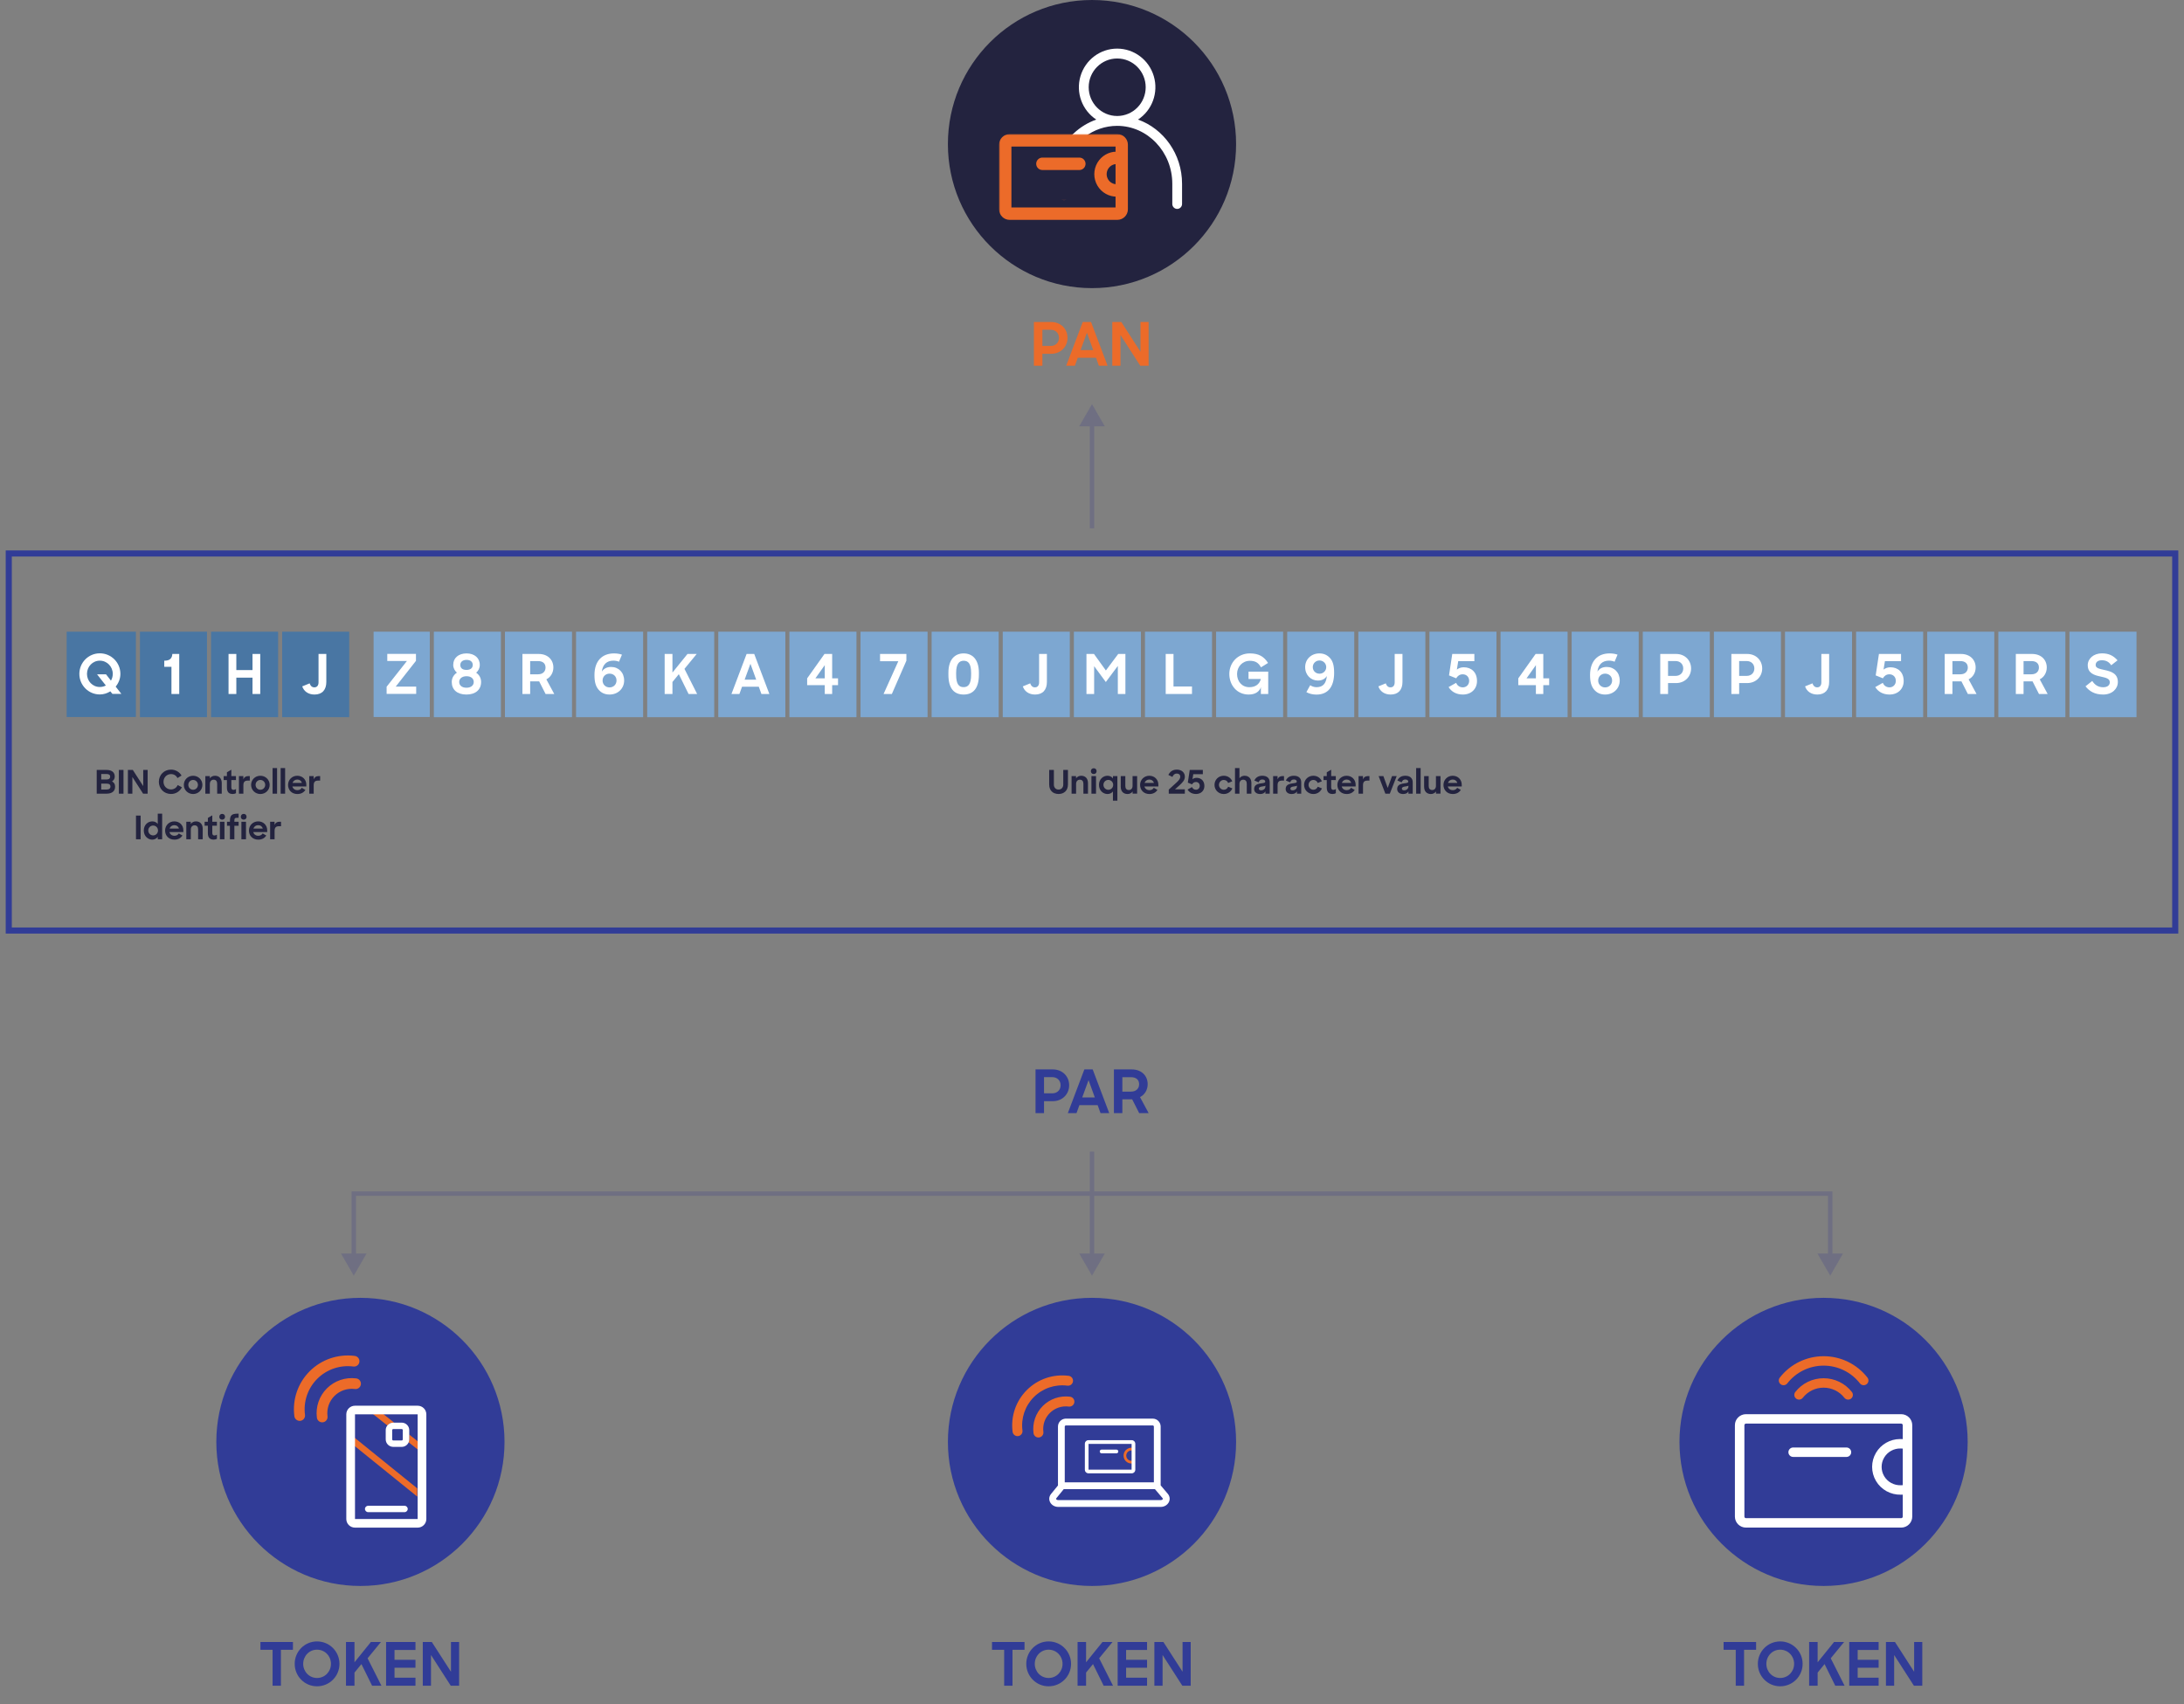 <svg width="670" height="523" viewBox="0 0 670 523" fill="none" xmlns="http://www.w3.org/2000/svg">
<rect x="0" y="0" width="670" height="523" fill="#808080" stroke="none"/>
<circle cx="334.999" cy="44.206" r="44.206" fill="#23233F"/>
<path fill-rule="evenodd" clip-rule="evenodd" d="M353.964 23.395C355.442 28.423 353.466 33.833 349.109 36.692C356.959 39.482 362.633 47.262 362.628 56.392V62.592C362.628 63.426 361.957 64.102 361.131 64.102C360.304 64.102 359.634 63.426 359.634 62.592V56.392C359.634 46.593 352.038 38.616 342.706 38.616C339.098 38.621 335.592 39.822 332.726 42.035H328.314C328.645 41.612 329.02 41.227 329.432 40.887C331.417 39.027 333.759 37.599 336.314 36.692C331.957 33.833 329.981 28.423 331.458 23.395C332.936 18.366 337.514 14.917 342.711 14.917C347.909 14.917 352.487 18.366 353.964 23.395ZM333.986 26.759C333.98 31.63 337.887 35.585 342.714 35.593C345.034 35.596 347.261 34.668 348.903 33.015C350.545 31.361 351.47 29.117 351.472 26.775C351.475 21.904 347.565 17.952 342.738 17.947C337.91 17.943 333.993 21.887 333.986 26.759Z" fill="white"/>
<path d="M325.643 61.358C325.892 61.358 326.142 61.393 326.396 61.393C326.651 61.393 326.895 61.393 327.15 61.358H325.643Z" fill="#EC6B29"/>
<path d="M342.649 49.904L342.649 49.904L342.661 49.904C342.983 49.904 343.274 49.94 343.556 50.011C344.339 50.207 345.126 49.725 345.318 48.944C345.51 48.164 345.04 47.369 344.259 47.173C343.745 47.044 343.217 46.979 342.687 46.98L342.489 46.978L342.489 46.978L342.482 46.978C340.258 46.996 338.179 48.203 337.035 50.162C335.854 52.185 335.854 54.695 337.035 56.718C338.216 58.74 340.391 59.96 342.719 59.901C343.232 59.901 343.767 59.833 344.287 59.699C345.067 59.499 345.533 58.701 345.336 57.922C345.14 57.142 344.35 56.664 343.568 56.865C343.281 56.939 342.985 56.976 342.688 56.976V56.976L342.676 56.976C341.377 57.01 340.188 56.344 339.542 55.237C338.895 54.128 338.895 52.752 339.542 51.644C340.189 50.535 341.379 49.871 342.649 49.904Z" fill="#EC6B29" stroke="#EC6B29" stroke-width="0.884"/>
<mask id="path-5-outside-1_9303_77483" maskUnits="userSpaceOnUse" x="306.373" y="41.037" width="40" height="27" fill="black">
<rect fill="white" x="306.373" y="41.037" width="40" height="27"/>
<path fill-rule="evenodd" clip-rule="evenodd" d="M342.773 42.037H309.733C308.429 42.037 307.373 43.103 307.373 44.418V64.2C307.373 65.515 308.429 66.581 309.733 66.581H342.773C344.076 66.581 345.132 65.515 345.132 64.2V44.418C345.132 43.103 344.076 42.037 342.773 42.037ZM309.731 44.078H342.772C342.958 44.078 343.109 44.231 343.109 44.419V64.2C343.109 64.388 342.958 64.54 342.772 64.54H309.731C309.545 64.54 309.394 64.388 309.394 64.2V44.419C309.394 44.231 309.545 44.078 309.731 44.078ZM332.137 50.264C332.137 49.7 331.685 49.243 331.126 49.243H319.777L319.679 49.248C319.167 49.297 318.766 49.733 318.766 50.264C318.766 50.827 319.218 51.284 319.777 51.284H331.126L331.224 51.279C331.736 51.23 332.137 50.794 332.137 50.264Z"/>
</mask>
<path fill-rule="evenodd" clip-rule="evenodd" d="M342.773 42.037H309.733C308.429 42.037 307.373 43.103 307.373 44.418V64.2C307.373 65.515 308.429 66.581 309.733 66.581H342.773C344.076 66.581 345.132 65.515 345.132 64.2V44.418C345.132 43.103 344.076 42.037 342.773 42.037ZM309.731 44.078H342.772C342.958 44.078 343.109 44.231 343.109 44.419V64.2C343.109 64.388 342.958 64.54 342.772 64.54H309.731C309.545 64.54 309.394 64.388 309.394 64.2V44.419C309.394 44.231 309.545 44.078 309.731 44.078ZM332.137 50.264C332.137 49.7 331.685 49.243 331.126 49.243H319.777L319.679 49.248C319.167 49.297 318.766 49.733 318.766 50.264C318.766 50.827 319.218 51.284 319.777 51.284H331.126L331.224 51.279C331.736 51.23 332.137 50.794 332.137 50.264Z" fill="#EC6B29"/>
<path d="M319.777 49.243V48.359H319.756L319.734 48.36L319.777 49.243ZM319.679 49.248L319.637 48.365L319.616 48.366L319.595 48.368L319.679 49.248ZM331.126 51.284V52.168H331.147L331.169 52.167L331.126 51.284ZM331.224 51.279L331.266 52.162L331.287 52.161L331.308 52.159L331.224 51.279ZM309.733 42.921H342.773V41.153H309.733V42.921ZM308.257 44.418C308.257 43.584 308.925 42.921 309.733 42.921V41.153C307.934 41.153 306.489 42.622 306.489 44.418H308.257ZM308.257 64.2V44.418H306.489V64.2H308.257ZM309.733 65.697C308.925 65.697 308.257 65.034 308.257 64.2H306.489C306.489 65.996 307.934 67.465 309.733 67.465V65.697ZM342.773 65.697H309.733V67.465H342.773V65.697ZM344.248 64.2C344.248 65.034 343.58 65.697 342.773 65.697V67.465C344.572 67.465 346.017 65.996 346.017 64.2H344.248ZM344.248 44.418V64.2H346.017V44.418H344.248ZM342.773 42.921C343.58 42.921 344.248 43.584 344.248 44.418H346.017C346.017 42.622 344.572 41.153 342.773 41.153V42.921ZM342.772 43.194H309.731V44.962H342.772V43.194ZM343.993 44.419C343.993 43.75 343.454 43.194 342.772 43.194V44.962C342.462 44.962 342.225 44.711 342.225 44.419H343.993ZM343.993 64.2V44.419H342.225V64.2H343.993ZM342.772 65.424C343.454 65.424 343.993 64.869 343.993 64.2H342.225C342.225 63.907 342.462 63.656 342.772 63.656V65.424ZM309.731 65.424H342.772V63.656H309.731V65.424ZM308.51 64.2C308.51 64.869 309.049 65.424 309.731 65.424V63.656C310.041 63.656 310.278 63.907 310.278 64.2H308.51ZM308.51 44.419V64.2H310.278V44.419H308.51ZM309.731 43.194C309.049 43.194 308.51 43.75 308.51 44.419H310.278C310.278 44.711 310.041 44.962 309.731 44.962V43.194ZM331.126 50.127C331.189 50.127 331.253 50.181 331.253 50.264H333.022C333.022 49.219 332.181 48.359 331.126 48.359V50.127ZM319.777 50.127H331.126V48.359H319.777V50.127ZM319.722 50.131L319.819 50.126L319.734 48.36L319.637 48.365L319.722 50.131ZM319.65 50.264C319.65 50.187 319.707 50.133 319.764 50.128L319.595 48.368C318.626 48.461 317.882 49.28 317.882 50.264H319.65ZM319.777 50.4C319.714 50.4 319.65 50.346 319.65 50.264H317.882C317.882 51.308 318.723 52.168 319.777 52.168V50.4ZM331.126 50.4H319.777V52.168H331.126V50.4ZM331.181 50.396L331.084 50.401L331.169 52.167L331.266 52.162L331.181 50.396ZM331.253 50.264C331.253 50.341 331.196 50.394 331.139 50.399L331.308 52.159C332.277 52.066 333.022 51.247 333.022 50.264H331.253Z" fill="#EC6B29" mask="url(#path-5-outside-1_9303_77483)"/>
<path d="M325.547 64.38C325.826 64.38 326.111 64.415 326.395 64.415C326.68 64.415 326.964 64.415 327.244 64.38H325.547Z" fill="#EC6B29"/>
<path d="M317.175 112.213V98.808H322.464C325.475 98.808 327.495 100.975 327.495 103.674C327.495 106.337 325.475 108.559 322.445 108.559H319.783V112.213H317.175ZM322.298 101.177H319.783V106.153H322.298C323.841 106.153 324.869 105.107 324.869 103.674C324.869 102.224 323.841 101.177 322.298 101.177ZM327.089 112.213L332.157 98.808H334.709L339.777 112.213H337.114L336.233 109.771H330.632L329.751 112.213H327.089ZM333.442 102.095L331.496 107.42H335.37L333.442 102.095ZM341.222 112.213V98.808H343.995L349.871 107.934V98.808H352.368V112.213H349.798L343.738 102.793V112.213H341.222Z" fill="#EC6B29"/>
<path d="M335 124.014L331.073 130.815L338.927 130.815L335 124.014ZM334.32 130.135L334.32 162.099L335.68 162.099L335.68 130.135L334.32 130.135Z" fill="#6F6F82"/>
<rect width="21.233" height="26.179" transform="translate(20.453 193.833)" fill="#4976A3"/>
<path d="M30.622 213.091C27.138 213.091 24.345 210.264 24.345 206.78C24.345 203.296 27.138 200.469 30.622 200.469C34.122 200.469 36.933 203.296 36.933 206.78C36.933 208.244 36.377 209.607 35.486 210.685L37.236 212.923H34.493L33.853 212.132C32.894 212.738 31.766 213.091 30.622 213.091ZM30.622 210.802C31.295 210.802 31.918 210.634 32.473 210.348L29.78 206.915H32.524L34.038 208.85C34.392 208.244 34.594 207.537 34.594 206.78C34.594 204.559 32.86 202.724 30.622 202.724C28.4 202.724 26.684 204.559 26.684 206.78C26.684 208.985 28.384 210.802 30.622 210.802Z" fill="white"/>
<rect width="20.569" height="26.233" transform="translate(42.934 193.833)" fill="#4976A3"/>
<path d="M52.597 212.949V204.602H50.392V202.734C50.83 202.734 51.183 202.7 51.503 202.599C52.125 202.431 52.512 202.044 52.714 201.488C52.798 201.253 52.849 200.967 52.866 200.664H54.986V212.949H52.597Z" fill="white"/>
<rect width="20.569" height="26.233" transform="translate(64.748 193.833)" fill="#4976A3"/>
<path d="M77.465 212.949V207.934H72.5V212.949H70.11V200.664H72.5V205.612H77.465V200.664H79.838V212.949H77.465Z" fill="white"/>
<rect width="20.569" height="26.233" transform="translate(86.564 193.833)" fill="#4976A3"/>
<path d="M96.473 213.118C94.571 213.118 93.208 212.108 92.72 210.61L94.992 209.684C95.211 210.408 95.682 210.913 96.439 210.913C97.281 210.913 97.718 210.29 97.718 209.398V200.664H100.108V209.247C100.108 211.653 98.863 213.118 96.473 213.118Z" fill="white"/>
<path d="M29.668 243.532V236.252H32.679C34.295 236.252 35.203 236.98 35.203 238.286C35.203 238.955 34.903 239.453 34.365 239.762C34.973 240.072 35.312 240.62 35.312 241.378C35.312 242.814 34.315 243.532 32.699 243.532H29.668ZM32.66 240.451H31.054V242.266H32.719C33.487 242.266 33.886 241.917 33.886 241.348C33.886 240.78 33.547 240.451 32.66 240.451ZM32.709 237.499H31.054V239.184H32.729C33.477 239.184 33.796 238.815 33.796 238.316C33.796 237.808 33.447 237.499 32.709 237.499ZM36.457 243.532V236.252H37.883V243.532H36.457ZM39.241 243.532V236.252H40.747L43.938 241.209V236.252H45.295V243.532H43.899L40.608 238.416V243.532H39.241ZM52.463 243.632C50.269 243.632 48.733 241.956 48.733 239.892C48.733 237.768 50.349 236.152 52.463 236.152C53.859 236.152 55.046 236.88 55.694 237.967L54.457 238.745C54.068 237.997 53.38 237.528 52.473 237.528C51.136 237.528 50.159 238.576 50.159 239.892C50.159 241.179 51.126 242.236 52.453 242.236C53.45 242.236 54.158 241.677 54.517 240.889L55.804 241.578C55.185 242.794 53.989 243.632 52.463 243.632ZM59.238 243.642C57.622 243.642 56.396 242.385 56.396 240.84C56.396 239.284 57.622 238.037 59.238 238.037C60.843 238.037 62.09 239.284 62.09 240.84C62.09 242.385 60.864 243.642 59.238 243.642ZM59.248 242.335C60.066 242.335 60.724 241.667 60.724 240.83C60.724 239.992 60.066 239.324 59.248 239.324C58.42 239.324 57.772 239.992 57.772 240.83C57.772 241.667 58.42 242.335 59.248 242.335ZM62.993 243.532V238.147H64.369V238.825C64.718 238.336 65.277 238.037 65.945 238.037C67.222 238.037 68.029 238.875 68.029 240.281V243.532H66.623V240.49C66.623 239.723 66.254 239.244 65.526 239.244C64.878 239.244 64.379 239.723 64.379 240.56V243.532H62.993ZM71.408 243.632C70.271 243.632 69.613 243.103 69.613 241.627V239.364H68.615V238.147H69.613V236.98L70.969 236.182V238.147H72.385V239.364H70.969V241.597C70.969 242.156 71.228 242.365 71.597 242.365C71.886 242.365 72.116 242.296 72.395 242.116V243.383C72.136 243.532 71.827 243.632 71.408 243.632ZM73.297 243.532V238.147H74.653V239.134C74.893 238.486 75.421 238.147 76.1 238.147H76.638V239.523H76.01C75.122 239.523 74.663 239.892 74.663 240.959V243.532H73.297ZM79.875 243.642C78.26 243.642 77.033 242.385 77.033 240.84C77.033 239.284 78.26 238.037 79.875 238.037C81.481 238.037 82.728 239.284 82.728 240.84C82.728 242.385 81.501 243.642 79.875 243.642ZM79.885 242.335C80.703 242.335 81.361 241.667 81.361 240.83C81.361 239.992 80.703 239.324 79.885 239.324C79.058 239.324 78.409 239.992 78.409 240.83C78.409 241.667 79.058 242.335 79.885 242.335ZM83.621 243.532V235.673H84.997V243.532H83.621ZM86.095 243.532V235.673H87.471V243.532H86.095ZM91.222 243.642C89.487 243.642 88.37 242.415 88.37 240.849C88.37 239.284 89.586 238.037 91.192 238.037C92.808 238.037 93.975 239.204 93.975 240.8V241.318H89.696C89.876 242.016 90.444 242.455 91.242 242.455C91.88 242.455 92.309 242.176 92.578 241.737L93.705 242.395C93.167 243.153 92.409 243.642 91.222 243.642ZM91.192 239.204C90.494 239.204 89.955 239.613 89.736 240.241H92.608C92.429 239.573 91.91 239.204 91.192 239.204ZM94.87 243.532V238.147H96.226V239.134C96.465 238.486 96.994 238.147 97.672 238.147H98.211V239.523H97.582C96.695 239.523 96.236 239.892 96.236 240.959V243.532H94.87ZM41.716 257.532V250.252H43.142V257.532H41.716ZM46.707 257.642C45.381 257.642 44.114 256.555 44.114 254.84C44.114 253.124 45.351 252.037 46.727 252.037C47.435 252.037 48.024 252.336 48.393 252.835V249.664H49.749V257.532H48.393V256.794C48.014 257.323 47.405 257.642 46.707 257.642ZM46.977 256.345C47.824 256.345 48.472 255.667 48.472 254.83C48.472 253.992 47.824 253.314 46.977 253.314C46.149 253.314 45.481 253.982 45.481 254.83C45.481 255.677 46.149 256.345 46.977 256.345ZM53.502 257.642C51.766 257.642 50.649 256.415 50.649 254.849C50.649 253.284 51.866 252.037 53.472 252.037C55.087 252.037 56.254 253.204 56.254 254.8V255.318H51.976C52.155 256.016 52.724 256.455 53.522 256.455C54.16 256.455 54.589 256.176 54.858 255.737L55.985 256.395C55.446 257.153 54.688 257.642 53.502 257.642ZM53.472 253.204C52.774 253.204 52.235 253.613 52.016 254.241H54.888C54.708 253.573 54.19 253.204 53.472 253.204ZM57.15 257.532V252.147H58.526V252.825C58.875 252.336 59.433 252.037 60.102 252.037C61.378 252.037 62.186 252.875 62.186 254.281V257.532H60.78V254.49C60.78 253.723 60.411 253.244 59.683 253.244C59.034 253.244 58.536 253.723 58.536 254.56V257.532H57.15ZM65.564 257.632C64.427 257.632 63.769 257.103 63.769 255.627V253.364H62.772V252.147H63.769V250.98L65.125 250.182V252.147H66.541V253.364H65.125V255.597C65.125 256.156 65.385 256.365 65.754 256.365C66.043 256.365 66.272 256.296 66.552 256.116V257.383C66.292 257.532 65.983 257.632 65.564 257.632ZM67.454 257.532V252.147H68.86V257.532H67.454ZM67.274 250.631C67.274 250.112 67.643 249.733 68.152 249.733C68.68 249.733 69.039 250.112 69.039 250.631C69.039 251.14 68.68 251.509 68.152 251.509C67.633 251.509 67.274 251.14 67.274 250.631ZM69.648 253.383V252.147H70.536V251.957C70.536 250.212 71.084 249.673 72.84 249.673H73.198V250.93H72.969C72.012 250.93 71.902 251.07 71.902 251.887V252.147H73.198V253.383H71.902V257.532H70.536V253.383H69.648ZM74.057 257.532V252.147H75.463V257.532H74.057ZM73.877 250.631C73.877 250.112 74.246 249.733 74.755 249.733C75.284 249.733 75.643 250.112 75.643 250.631C75.643 251.14 75.284 251.509 74.755 251.509C74.236 251.509 73.877 251.14 73.877 250.631ZM79.223 257.642C77.488 257.642 76.371 256.415 76.371 254.849C76.371 253.284 77.588 252.037 79.193 252.037C80.809 252.037 81.976 253.204 81.976 254.8V255.318H77.697C77.877 256.016 78.445 256.455 79.243 256.455C79.881 256.455 80.31 256.176 80.579 255.737L81.706 256.395C81.168 257.153 80.41 257.642 79.223 257.642ZM79.193 253.204C78.495 253.204 77.957 253.613 77.737 254.241H80.609C80.43 253.573 79.911 253.204 79.193 253.204ZM82.871 257.532V252.147H84.227V253.134C84.467 252.486 84.995 252.147 85.673 252.147H86.212V253.523H85.584C84.696 253.523 84.237 253.892 84.237 254.959V257.532H82.871Z" fill="#23233F"/>
<rect width="17.233" height="26.179" transform="translate(114.613 193.833)" fill="#7DA7D1"/>
<path d="M118.606 212.923V210.718L124.833 202.825H118.808V200.637H127.609V202.775L121.399 210.685H127.677V212.923H118.606Z" fill="white"/>
<rect width="20.569" height="26.233" transform="translate(133.094 193.833)" fill="#7DA7D1"/>
<path d="M143.096 213.118C140.235 213.118 138.586 211.62 138.586 209.264C138.586 208.052 139.192 207.059 140.168 206.403C139.495 205.814 139.04 205.006 139.04 204.013C139.04 201.875 140.689 200.495 143.13 200.495C145.519 200.495 147.186 201.875 147.186 204.013C147.186 205.006 146.765 205.83 146.075 206.419C147.017 207.059 147.59 208.035 147.59 209.264C147.59 211.62 145.907 213.118 143.096 213.118ZM143.096 211.031C144.56 211.031 145.334 210.24 145.334 209.264C145.334 208.287 144.577 207.496 143.13 207.496C141.666 207.496 140.875 208.287 140.875 209.264C140.875 210.24 141.632 211.031 143.096 211.031ZM143.113 205.561C144.409 205.561 145.031 204.922 145.031 204.03C145.031 203.171 144.409 202.481 143.147 202.481C141.867 202.481 141.211 203.171 141.211 204.03C141.211 204.905 141.767 205.561 143.113 205.561Z" fill="white"/>
<rect width="20.569" height="26.233" transform="translate(154.908 193.833)" fill="#7DA7D1"/>
<path d="M160.27 212.949V200.664H165.252C168.079 200.664 169.762 202.481 169.762 204.821C169.762 206.369 168.971 207.766 167.608 208.456L170.032 212.949H167.372L165.403 209.078H162.643V212.949H160.27ZM165.067 202.852H162.643V206.907H165.067C166.632 206.907 167.356 205.931 167.356 204.837C167.356 203.626 166.581 202.852 165.067 202.852Z" fill="white"/>
<rect width="20.569" height="26.233" transform="translate(176.725 193.833)" fill="#7DA7D1"/>
<path d="M186.996 213.118C185.582 213.118 184.438 212.613 183.58 211.569C182.806 210.61 182.368 209.398 182.368 207.126C182.368 202.818 184.724 200.495 188.376 200.495C189.335 200.495 190.227 200.664 190.8 200.882L189.891 203.053C189.504 202.868 188.864 202.717 188.174 202.717C186.205 202.717 184.909 203.828 184.623 206.083C185.212 205.174 186.172 204.652 187.467 204.652C189.773 204.652 191.473 206.335 191.473 208.809C191.473 211.283 189.554 213.118 186.996 213.118ZM186.979 210.93C188.208 210.93 189.134 210.038 189.134 208.809C189.134 207.581 188.242 206.705 186.979 206.705C185.801 206.705 184.859 207.581 184.859 208.826C184.859 210.038 185.801 210.93 186.979 210.93Z" fill="white"/>
<rect width="20.569" height="26.233" transform="translate(198.541 193.833)" fill="#7DA7D1"/>
<path d="M211.241 212.949L208.245 206.874L206.293 209.264V212.949H203.903V200.664H206.293V206.369L210.904 200.664H213.732L209.979 205.241L213.866 212.949H211.241Z" fill="white"/>
<rect width="20.569" height="26.233" transform="translate(220.357 193.833)" fill="#7DA7D1"/>
<path d="M224.395 212.949L229.04 200.664H231.379L236.024 212.949H233.584L232.776 210.711H227.643L226.835 212.949H224.395ZM230.218 203.676L228.434 208.557H231.985L230.218 203.676Z" fill="white"/>
<rect width="20.569" height="26.233" transform="translate(242.174 193.833)" fill="#7DA7D1"/>
<path d="M253.018 212.949V210.24H247.615V208.153L252.933 200.664H255.29V208.153H257.09V210.24H255.29V212.949H253.018ZM250.14 208.153H253.018V204.097L250.14 208.153Z" fill="white"/>
<rect width="20.569" height="26.233" transform="translate(263.988 193.833)" fill="#7DA7D1"/>
<path d="M271.057 212.949L275.584 202.885H269.98V200.664H278.058V202.734L273.599 212.949H271.057Z" fill="white"/>
<rect width="20.569" height="26.233" transform="translate(285.805 193.833)" fill="#7DA7D1"/>
<path d="M295.627 213.118C292.884 213.118 290.948 211.485 290.948 207.025V206.453C290.948 202.195 293.069 200.495 295.627 200.495C298.235 200.495 300.305 202.246 300.305 206.453V207.025C300.305 211.536 298.286 213.118 295.627 213.118ZM295.61 210.846C296.99 210.846 297.916 209.987 297.916 206.992V206.487C297.916 203.508 296.956 202.751 295.627 202.751C294.314 202.751 293.321 203.592 293.321 206.487V206.992C293.321 210.021 294.213 210.846 295.61 210.846Z" fill="white"/>
<rect width="20.569" height="26.233" transform="translate(307.621 193.833)" fill="#7DA7D1"/>
<path d="M317.529 213.118C315.628 213.118 314.265 212.108 313.776 210.61L316.048 209.684C316.267 210.408 316.738 210.913 317.496 210.913C318.337 210.913 318.775 210.29 318.775 209.398V200.664H321.165V209.247C321.165 211.653 319.919 213.118 317.529 213.118Z" fill="white"/>
<rect width="20.569" height="26.233" transform="translate(329.438 193.833)" fill="#7DA7D1"/>
<path d="M333.3 212.949V200.664H335.605L339.257 205.729L343.044 200.664H345.249V212.949H342.926V204.333L339.241 209.28L335.656 204.417V212.949H333.3Z" fill="white"/>
<rect width="20.569" height="26.233" transform="translate(351.252 193.833)" fill="#7DA7D1"/>
<path d="M357.614 212.949V200.664H360.004V210.644H365.676V212.949H357.614Z" fill="white"/>
<rect width="20.569" height="26.233" transform="translate(373.068 193.833)" fill="#7DA7D1"/>
<path d="M383.052 213.118C379.484 213.118 377.128 210.257 377.128 206.806C377.128 203.272 379.787 200.495 383.422 200.495C386.199 200.495 387.764 201.488 389.009 203.424L386.838 204.77C386.098 203.407 385.172 202.767 383.422 202.767C381.184 202.767 379.501 204.551 379.501 206.806C379.501 209.095 380.982 210.862 383.287 210.862C385.071 210.862 386.367 210.004 386.805 208.338H383.018V206.1H389.06V212.949H386.805V211.216L386.855 210.829C386.283 212.293 385.054 213.118 383.052 213.118Z" fill="white"/>
<rect width="20.569" height="26.233" transform="translate(394.885 193.833)" fill="#7DA7D1"/>
<path d="M403.844 213.134C402.632 213.134 401.555 212.831 400.764 212.377L401.942 210.257C402.43 210.593 403.12 210.862 403.877 210.862C405.796 210.862 406.839 209.785 407.041 207.429C406.486 208.338 405.577 208.826 404.298 208.826C402.178 208.826 400.394 207.177 400.394 204.703C400.394 202.279 402.262 200.495 404.769 200.495C406.25 200.495 407.344 201.101 408.169 202.094C408.892 203.003 409.28 204.232 409.28 206.47C409.28 210.644 407.462 213.134 403.844 213.134ZM404.803 206.722C405.947 206.722 406.856 205.847 406.856 204.703C406.856 203.558 405.914 202.666 404.786 202.666C403.642 202.666 402.733 203.558 402.733 204.703C402.733 205.864 403.642 206.722 404.803 206.722Z" fill="white"/>
<rect width="20.569" height="26.233" transform="translate(416.701 193.833)" fill="#7DA7D1"/>
<path d="M426.61 213.118C424.708 213.118 423.345 212.108 422.857 210.61L425.129 209.684C425.347 210.408 425.819 210.913 426.576 210.913C427.417 210.913 427.855 210.29 427.855 209.398V200.664H430.245V209.247C430.245 211.653 428.999 213.118 426.61 213.118Z" fill="white"/>
<rect width="20.569" height="26.233" transform="translate(438.518 193.833)" fill="#7DA7D1"/>
<path d="M448.767 213.118C446.697 213.118 445.233 212.192 444.392 210.829L446.697 209.533C447.034 210.307 447.724 210.913 448.767 210.913C449.861 210.913 450.703 210.071 450.703 208.927C450.703 207.732 449.895 206.907 448.717 206.907C447.758 206.907 447.118 207.446 446.731 208.136L444.526 207.244L445.519 200.664H452.302V202.868H447.354L446.933 205.46C447.438 205.056 448.162 204.753 449.054 204.753C451.359 204.753 453.109 206.251 453.109 208.977C453.109 211.401 451.342 213.118 448.767 213.118Z" fill="white"/>
<rect width="20.569" height="26.233" transform="translate(460.332 193.833)" fill="#7DA7D1"/>
<path d="M471.176 212.949V210.24H465.774V208.153L471.092 200.664H473.448V208.153H475.249V210.24H473.448V212.949H471.176ZM468.298 208.153H471.176V204.097L468.298 208.153Z" fill="white"/>
<rect width="20.569" height="26.233" transform="translate(482.148 193.833)" fill="#7DA7D1"/>
<path d="M492.42 213.118C491.006 213.118 489.862 212.613 489.004 211.569C488.229 210.61 487.792 209.398 487.792 207.126C487.792 202.818 490.148 200.495 493.8 200.495C494.759 200.495 495.651 200.664 496.223 200.882L495.315 203.053C494.928 202.868 494.288 202.717 493.598 202.717C491.629 202.717 490.333 203.828 490.047 206.083C490.636 205.174 491.595 204.652 492.891 204.652C495.197 204.652 496.897 206.335 496.897 208.809C496.897 211.283 494.978 213.118 492.42 213.118ZM492.403 210.93C493.632 210.93 494.557 210.038 494.557 208.809C494.557 207.581 493.665 206.705 492.403 206.705C491.225 206.705 490.283 207.581 490.283 208.826C490.283 210.038 491.225 210.93 492.403 210.93Z" fill="white"/>
<rect width="20.569" height="26.233" transform="translate(503.965 193.833)" fill="#7DA7D1"/>
<path d="M509.327 212.949V200.664H514.174C516.934 200.664 518.785 202.65 518.785 205.124C518.785 207.564 516.934 209.6 514.157 209.6H511.717V212.949H509.327ZM514.023 202.835H511.717V207.395H514.023C515.436 207.395 516.379 206.436 516.379 205.124C516.379 203.794 515.436 202.835 514.023 202.835Z" fill="white"/>
<rect width="20.569" height="26.233" transform="translate(525.781 193.833)" fill="#7DA7D1"/>
<path d="M531.143 212.949V200.664H535.99C538.75 200.664 540.602 202.65 540.602 205.124C540.602 207.564 538.75 209.6 535.974 209.6H533.533V212.949H531.143ZM535.839 202.835H533.533V207.395H535.839C537.253 207.395 538.195 206.436 538.195 205.124C538.195 203.794 537.253 202.835 535.839 202.835Z" fill="white"/>
<rect width="20.569" height="26.233" transform="translate(547.598 193.833)" fill="#7DA7D1"/>
<path d="M557.506 213.118C555.604 213.118 554.241 212.108 553.753 210.61L556.025 209.684C556.244 210.408 556.715 210.913 557.472 210.913C558.314 210.913 558.751 210.29 558.751 209.398V200.664H561.141V209.247C561.141 211.653 559.896 213.118 557.506 213.118Z" fill="white"/>
<rect width="20.569" height="26.233" transform="translate(569.412 193.833)" fill="#7DA7D1"/>
<path d="M579.662 213.118C577.592 213.118 576.128 212.192 575.286 210.829L577.592 209.533C577.929 210.307 578.619 210.913 579.662 210.913C580.756 210.913 581.597 210.071 581.597 208.927C581.597 207.732 580.79 206.907 579.611 206.907C578.652 206.907 578.013 207.446 577.626 208.136L575.421 207.244L576.414 200.664H583.196V202.868H578.248L577.828 205.46C578.332 205.056 579.056 204.753 579.948 204.753C582.254 204.753 584.004 206.251 584.004 208.977C584.004 211.401 582.237 213.118 579.662 213.118Z" fill="white"/>
<rect width="20.569" height="26.233" transform="translate(591.229 193.833)" fill="#7DA7D1"/>
<path d="M596.591 212.949V200.664H601.572C604.4 200.664 606.083 202.481 606.083 204.821C606.083 206.369 605.292 207.766 603.928 208.456L606.352 212.949H603.693L601.724 209.078H598.964V212.949H596.591ZM601.387 202.852H598.964V206.907H601.387C602.952 206.907 603.676 205.931 603.676 204.837C603.676 203.626 602.902 202.852 601.387 202.852Z" fill="white"/>
<rect width="20.569" height="26.233" transform="translate(613.045 193.833)" fill="#7DA7D1"/>
<path d="M618.407 212.949V200.664H623.389C626.216 200.664 627.899 202.481 627.899 204.821C627.899 206.369 627.108 207.766 625.745 208.456L628.168 212.949H625.509L623.54 209.078H620.78V212.949H618.407ZM623.204 202.852H620.78V206.907H623.204C624.769 206.907 625.492 205.931 625.492 204.837C625.492 203.626 624.718 202.852 623.204 202.852Z" fill="white"/>
<rect width="20.569" height="26.233" transform="translate(634.861 193.833)" fill="#7DA7D1"/>
<path d="M645.2 213.118C642.558 213.118 640.942 212.074 639.781 210.593L641.851 208.944C642.659 210.223 643.753 210.879 645.217 210.879C646.547 210.879 647.237 210.24 647.237 209.348C647.237 208.203 646.059 207.968 644.359 207.581C642.524 207.194 640.471 206.605 640.471 204.114C640.471 202.094 642.272 200.479 644.83 200.479C647.001 200.479 648.364 201.236 649.61 202.616L647.674 204.131C647.035 203.188 646.21 202.599 644.796 202.599C643.467 202.599 642.895 203.255 642.895 204.063C642.895 205.056 644.123 205.241 645.655 205.595C647.54 205.999 649.711 206.605 649.711 209.264C649.711 211.367 647.943 213.118 645.2 213.118Z" fill="white"/>
<path d="M324.739 243.632C323.014 243.632 321.867 242.545 321.867 240.73V236.252H323.303V240.76C323.303 241.657 323.882 242.276 324.739 242.276C325.597 242.276 326.185 241.657 326.185 240.76V236.252H327.621V240.73C327.621 242.545 326.465 243.632 324.739 243.632ZM328.731 243.532V238.147H330.108V238.825C330.457 238.336 331.015 238.037 331.683 238.037C332.96 238.037 333.768 238.875 333.768 240.281V243.532H332.362V240.49C332.362 239.723 331.993 239.244 331.264 239.244C330.616 239.244 330.118 239.723 330.118 240.56V243.532H328.731ZM334.828 243.532V238.147H336.234V243.532H334.828ZM334.649 236.631C334.649 236.112 335.018 235.733 335.526 235.733C336.055 235.733 336.414 236.112 336.414 236.631C336.414 237.14 336.055 237.509 335.526 237.509C335.008 237.509 334.649 237.14 334.649 236.631ZM339.735 243.642C338.409 243.642 337.142 242.555 337.142 240.84C337.142 239.124 338.379 238.037 339.755 238.037C340.473 238.037 341.071 238.346 341.43 238.855V238.147H342.787V245.686H341.421V242.854C341.052 243.363 340.443 243.642 339.735 243.642ZM340.004 242.345C340.852 242.345 341.5 241.667 341.5 240.83C341.5 239.992 340.852 239.314 340.004 239.314C339.177 239.314 338.508 239.982 338.508 240.83C338.508 241.677 339.177 242.345 340.004 242.345ZM345.912 243.642C344.585 243.642 343.817 242.794 343.817 241.378V238.147H345.223V241.189C345.223 241.947 345.582 242.415 346.32 242.415C346.969 242.415 347.447 241.947 347.447 241.109V238.147L348.844 238.137V243.522L347.467 243.532V242.854C347.118 243.343 346.57 243.642 345.912 243.642ZM352.607 243.642C350.871 243.642 349.754 242.415 349.754 240.849C349.754 239.284 350.971 238.037 352.577 238.037C354.192 238.037 355.359 239.204 355.359 240.8V241.318H351.081C351.26 242.016 351.829 242.455 352.627 242.455C353.265 242.455 353.694 242.176 353.963 241.737L355.09 242.395C354.551 243.153 353.794 243.642 352.607 243.642ZM352.577 239.204C351.879 239.204 351.34 239.613 351.121 240.241H353.993C353.813 239.573 353.295 239.204 352.577 239.204ZM358.552 243.532V242.286L360.945 240.102C361.693 239.413 362.082 238.905 362.082 238.326C362.082 237.798 361.713 237.369 360.995 237.369C360.297 237.369 359.928 237.788 359.669 238.396L358.422 237.788C358.911 236.8 359.719 236.152 361.015 236.152C362.581 236.152 363.488 237.12 363.488 238.316C363.488 239.453 362.671 240.201 361.803 240.999L360.467 242.196H363.479V243.532H358.552ZM366.907 243.632C365.681 243.632 364.813 243.083 364.314 242.276L365.681 241.508C365.88 241.966 366.289 242.325 366.907 242.325C367.555 242.325 368.054 241.827 368.054 241.149C368.054 240.441 367.575 239.952 366.877 239.952C366.309 239.952 365.93 240.271 365.7 240.68L364.394 240.151L364.982 236.252H369.002V237.558H366.069L365.82 239.094C366.119 238.855 366.548 238.675 367.077 238.675C368.443 238.675 369.48 239.563 369.48 241.179C369.48 242.615 368.433 243.632 366.907 243.632ZM375.416 243.642C373.8 243.642 372.583 242.405 372.583 240.84C372.583 239.254 373.81 238.037 375.406 238.037C376.652 238.037 377.61 238.725 378.029 239.742L376.762 240.251C376.543 239.673 376.044 239.324 375.426 239.324C374.598 239.324 373.95 240.002 373.95 240.84C373.95 241.657 374.608 242.335 375.436 242.335C376.074 242.335 376.553 241.947 376.772 241.398L378.059 241.927C377.6 242.924 376.702 243.642 375.416 243.642ZM378.869 243.532V235.673H380.235V238.805C380.594 238.326 381.143 238.037 381.801 238.037C383.078 238.037 383.896 238.875 383.896 240.281V243.532H382.479V240.49C382.479 239.723 382.11 239.244 381.382 239.244C380.734 239.244 380.235 239.723 380.235 240.56V243.532H378.869ZM386.582 243.642C385.485 243.642 384.747 243.063 384.747 242.116C384.747 241.079 385.395 240.56 386.832 240.381C387.889 240.251 388.148 240.171 388.148 239.842C388.148 239.543 387.909 239.184 387.27 239.184C386.712 239.184 386.333 239.423 386.133 240.052L384.807 239.503C385.256 238.516 386.094 238.037 387.25 238.037C388.677 238.037 389.514 238.775 389.514 240.012V243.532H388.198V242.834C387.939 243.343 387.41 243.642 386.582 243.642ZM386.862 242.505C387.25 242.505 387.58 242.385 387.829 242.156C388.058 241.956 388.198 241.657 388.198 241.318V241.039C388.138 241.169 387.869 241.248 387.231 241.328C386.512 241.418 386.183 241.617 386.183 241.986C386.183 242.306 386.413 242.505 386.862 242.505ZM390.566 243.532V238.147H391.922V239.134C392.162 238.486 392.69 238.147 393.368 238.147H393.907V239.523H393.279C392.391 239.523 391.932 239.892 391.932 240.959V243.532H390.566ZM396.253 243.642C395.156 243.642 394.418 243.063 394.418 242.116C394.418 241.079 395.067 240.56 396.503 240.381C397.56 240.251 397.819 240.171 397.819 239.842C397.819 239.543 397.58 239.184 396.942 239.184C396.383 239.184 396.004 239.423 395.805 240.052L394.478 239.503C394.927 238.516 395.765 238.037 396.922 238.037C398.348 238.037 399.185 238.775 399.185 240.012V243.532H397.869V242.834C397.61 243.343 397.081 243.642 396.253 243.642ZM396.533 242.505C396.922 242.505 397.251 242.385 397.5 242.156C397.729 241.956 397.869 241.657 397.869 241.318V241.039C397.809 241.169 397.54 241.248 396.902 241.328C396.184 241.418 395.854 241.617 395.854 241.986C395.854 242.306 396.084 242.505 396.533 242.505ZM402.9 243.642C401.284 243.642 400.068 242.405 400.068 240.84C400.068 239.254 401.294 238.037 402.89 238.037C404.137 238.037 405.094 238.725 405.513 239.742L404.246 240.251C404.027 239.673 403.528 239.324 402.91 239.324C402.082 239.324 401.434 240.002 401.434 240.84C401.434 241.657 402.092 242.335 402.92 242.335C403.558 242.335 404.037 241.947 404.256 241.398L405.543 241.927C405.084 242.924 404.186 243.642 402.9 243.642ZM408.817 243.632C407.681 243.632 407.022 243.103 407.022 241.627V239.364H406.025V238.147H407.022V236.98L408.379 236.182V238.147H409.795V239.364H408.379V241.597C408.379 242.156 408.638 242.365 409.007 242.365C409.296 242.365 409.526 242.296 409.805 242.116V243.383C409.545 243.532 409.236 243.632 408.817 243.632ZM413.127 243.642C411.391 243.642 410.274 242.415 410.274 240.849C410.274 239.284 411.491 238.037 413.097 238.037C414.712 238.037 415.879 239.204 415.879 240.8V241.318H411.601C411.78 242.016 412.349 242.455 413.147 242.455C413.785 242.455 414.214 242.176 414.483 241.737L415.61 242.395C415.071 243.153 414.313 243.642 413.127 243.642ZM413.097 239.204C412.399 239.204 411.86 239.613 411.641 240.241H414.513C414.333 239.573 413.815 239.204 413.097 239.204ZM416.774 243.532V238.147H418.131V239.134C418.37 238.486 418.899 238.147 419.577 238.147H420.115V239.523H419.487C418.599 239.523 418.141 239.892 418.141 240.959V243.532H416.774ZM424.994 243.532L422.93 238.147H424.386L425.712 241.777L427.049 238.147H428.475L426.361 243.532H424.994ZM430.458 243.642C429.361 243.642 428.623 243.063 428.623 242.116C428.623 241.079 429.271 240.56 430.707 240.381C431.764 240.251 432.023 240.171 432.023 239.842C432.023 239.543 431.784 239.184 431.146 239.184C430.587 239.184 430.208 239.423 430.009 240.052L428.683 239.503C429.131 238.516 429.969 238.037 431.126 238.037C432.552 238.037 433.39 238.775 433.39 240.012V243.532H432.073V242.834C431.814 243.343 431.285 243.642 430.458 243.642ZM430.737 242.505C431.126 242.505 431.455 242.385 431.704 242.156C431.934 241.956 432.073 241.657 432.073 241.318V241.039C432.014 241.169 431.744 241.248 431.106 241.328C430.388 241.418 430.059 241.617 430.059 241.986C430.059 242.306 430.288 242.505 430.737 242.505ZM434.441 243.532V235.673H435.818V243.532H434.441ZM438.98 243.642C437.654 243.642 436.886 242.794 436.886 241.378V238.147H438.292V241.189C438.292 241.947 438.651 242.415 439.389 242.415C440.037 242.415 440.516 241.947 440.516 241.109V238.147L441.912 238.137V243.522L440.536 243.532V242.854C440.187 243.343 439.638 243.642 438.98 243.642ZM445.675 243.642C443.94 243.642 442.823 242.415 442.823 240.849C442.823 239.284 444.04 238.037 445.645 238.037C447.261 238.037 448.428 239.204 448.428 240.8V241.318H444.149C444.329 242.016 444.897 242.455 445.695 242.455C446.334 242.455 446.762 242.176 447.032 241.737L448.159 242.395C447.62 243.153 446.862 243.642 445.675 243.642ZM445.645 239.204C444.947 239.204 444.409 239.613 444.189 240.241H447.062C446.882 239.573 446.363 239.204 445.645 239.204Z" fill="#23233F"/>
<rect x="2.689" y="169.835" width="664.622" height="115.695" stroke="#313C97" stroke-width="1.87"/>
<path d="M317.675 341.55V328.145H322.964C325.975 328.145 327.995 330.312 327.995 333.011C327.995 335.674 325.975 337.896 322.945 337.896H320.283V341.55H317.675ZM322.798 330.514H320.283V335.49H322.798C324.341 335.49 325.369 334.444 325.369 333.011C325.369 331.561 324.341 330.514 322.798 330.514ZM327.589 341.55L332.657 328.145H335.209L340.277 341.55H337.614L336.733 339.108H331.132L330.251 341.55H327.589ZM333.942 331.432L331.996 336.757H335.87L333.942 331.432ZM341.722 341.55V328.145H347.158C350.242 328.145 352.079 330.128 352.079 332.681C352.079 334.37 351.216 335.894 349.728 336.647L352.372 341.55H349.471L347.323 337.326H344.311V341.55H341.722ZM346.956 330.532H344.311V334.958H346.956C348.663 334.958 349.453 333.893 349.453 332.699C349.453 331.377 348.608 330.532 346.956 330.532Z" fill="#313C97"/>
<path d="M335.002 391.436L331.075 384.635L338.928 384.635L335.002 391.436ZM334.322 385.315L334.322 353.35L335.682 353.35L335.682 385.315L334.322 385.315Z" fill="#6F6F82"/>
<path d="M108.529 391.436L112.456 384.635L104.603 384.635L108.529 391.436ZM108.529 366.272L108.529 365.592L107.849 365.592L107.849 366.272L108.529 366.272ZM561.472 366.272L562.152 366.272L562.152 365.592L561.472 365.592L561.472 366.272ZM561.472 391.436L565.398 384.635L557.545 384.635L561.472 391.436ZM109.209 385.315L109.209 366.272L107.849 366.272L107.849 385.315L109.209 385.315ZM108.529 366.952L561.472 366.952L561.472 365.592L108.529 365.592L108.529 366.952ZM560.791 366.272L560.791 385.315L562.152 385.315L562.152 366.272L560.791 366.272Z" fill="#6F6F82"/>
<circle cx="110.569" cy="442.443" r="44.206" fill="#313C97"/>
<path fill-rule="evenodd" clip-rule="evenodd" d="M128.001 456.701V459.226L108.414 443.388V440.863L128.001 456.701Z" fill="#EC6B29"/>
<path fill-rule="evenodd" clip-rule="evenodd" d="M120.92 436.535H120.645C119.911 436.535 119.259 436.873 118.835 437.404L114.102 433.65H117.281L120.92 436.535Z" fill="#EC6B29"/>
<path fill-rule="evenodd" clip-rule="evenodd" d="M128.461 442.51V445.027L125.361 442.572C125.48 442.296 125.547 441.992 125.547 441.674V440.198L128.461 442.51Z" fill="#EC6B29"/>
<path fill-rule="evenodd" clip-rule="evenodd" d="M128.466 466.111C128.466 466.291 128.317 466.438 128.135 466.438H108.895C108.713 466.438 108.564 466.291 108.564 466.111V433.975C108.564 433.795 108.713 433.647 108.895 433.647H128.135C128.317 433.647 128.466 433.795 128.466 433.975V466.111ZM128.134 431.682H108.894C107.617 431.682 106.578 432.711 106.578 433.977V466.112C106.578 467.377 107.617 468.407 108.894 468.407H128.134C129.411 468.407 130.449 467.377 130.449 466.112V433.977C130.449 432.711 129.411 431.682 128.134 431.682Z" fill="white"/>
<path d="M128.126 466.111C128.126 466.108 128.126 466.106 128.127 466.104C128.128 466.102 128.129 466.101 128.129 466.101C128.13 466.1 128.133 466.098 128.135 466.098V466.778C128.502 466.778 128.806 466.482 128.806 466.111H128.126ZM128.135 466.098H108.895V466.778H128.135V466.098ZM108.895 466.098C108.898 466.098 108.9 466.1 108.901 466.101C108.901 466.101 108.902 466.102 108.903 466.104C108.904 466.106 108.904 466.108 108.904 466.111H108.224C108.224 466.482 108.528 466.778 108.895 466.778V466.098ZM108.904 466.111V433.975H108.224V466.111H108.904ZM108.904 433.975C108.904 433.977 108.904 433.98 108.903 433.982C108.902 433.984 108.901 433.985 108.901 433.985C108.9 433.986 108.898 433.988 108.895 433.988V433.307C108.528 433.307 108.224 433.604 108.224 433.975H108.904ZM108.895 433.988H128.135V433.307H108.895V433.988ZM128.135 433.988C128.133 433.988 128.13 433.986 128.129 433.985C128.129 433.985 128.128 433.984 128.127 433.982C128.126 433.98 128.126 433.977 128.126 433.975H128.806C128.806 433.604 128.502 433.307 128.135 433.307V433.988ZM128.126 433.975V466.111H128.806V433.975H128.126ZM128.134 431.342H108.894V432.022H128.134V431.342ZM108.894 431.342C107.432 431.342 106.238 432.52 106.238 433.977H106.918C106.918 432.902 107.802 432.022 108.894 432.022V431.342ZM106.238 433.977V466.112H106.918V433.977H106.238ZM106.238 466.112C106.238 467.568 107.432 468.747 108.894 468.747V468.067C107.802 468.067 106.918 467.187 106.918 466.112H106.238ZM108.894 468.747H128.134V468.067H108.894V468.747ZM128.134 468.747C129.596 468.747 130.789 467.568 130.789 466.112H130.109C130.109 467.187 129.226 468.067 128.134 468.067V468.747ZM130.789 466.112V433.977H130.109V466.112H130.789ZM130.789 433.977C130.789 432.52 129.596 431.342 128.134 431.342V432.022C129.226 432.022 130.109 432.902 130.109 433.977H130.789Z" fill="white"/>
<path fill-rule="evenodd" clip-rule="evenodd" d="M124.089 464H112.953C112.405 464 111.961 463.56 111.961 463.017C111.961 462.473 112.405 462.033 112.953 462.033H124.089C124.638 462.033 125.082 462.473 125.082 463.017C125.082 463.56 124.638 464 124.089 464Z" fill="white"/>
<path fill-rule="evenodd" clip-rule="evenodd" d="M123.565 441.673C123.565 441.856 123.416 442 123.234 442H120.647C120.465 442 120.316 441.856 120.316 441.673V438.827C120.316 438.647 120.465 438.499 120.647 438.499H123.234C123.416 438.499 123.565 438.647 123.565 438.827V441.673ZM123.233 436.533H120.646C119.911 436.533 119.26 436.871 118.836 437.402C118.519 437.792 118.33 438.29 118.33 438.828V441.674C118.33 442.939 119.369 443.969 120.646 443.969H123.233C124.189 443.969 125.009 443.392 125.363 442.572C125.482 442.297 125.548 441.992 125.548 441.674V438.828C125.548 437.563 124.51 436.533 123.233 436.533Z" fill="white"/>
<path fill-rule="evenodd" clip-rule="evenodd" d="M108.836 416.058C103.746 415.397 98.636 417.133 95.007 420.756C91.378 424.38 89.641 429.481 90.305 434.562C90.423 435.46 91.248 436.094 92.148 435.976C93.048 435.859 93.682 435.036 93.565 434.137C93.033 430.066 94.424 425.98 97.332 423.076C100.24 420.173 104.333 418.782 108.411 419.312C109.312 419.429 110.136 418.796 110.253 417.897C110.371 416.998 109.736 416.175 108.836 416.058ZM109.29 422.96C105.975 422.53 102.648 423.66 100.284 426.019C97.919 428.378 96.785 431.699 97.214 435.008C97.331 435.907 98.155 436.541 99.055 436.425C99.955 436.309 100.591 435.486 100.474 434.587C100.176 432.287 100.964 429.979 102.607 428.34C104.251 426.701 106.563 425.915 108.867 426.214C109.767 426.331 110.592 425.697 110.709 424.798C110.826 423.9 110.191 423.077 109.29 422.96Z" fill="#EC6B29"/>
<path d="M83.624 517.251V506.233H79.897V503.846H89.868V506.233H86.177V517.251H83.624ZM97.254 517.435C93.454 517.435 90.405 514.35 90.405 510.549C90.405 506.748 93.454 503.663 97.254 503.663C101.074 503.663 104.14 506.748 104.14 510.549C104.14 514.35 101.092 517.435 97.254 517.435ZM97.254 514.882C99.697 514.882 101.533 512.917 101.533 510.549C101.533 508.162 99.678 506.197 97.254 506.197C94.849 506.197 93.013 508.162 93.013 510.549C93.013 512.917 94.849 514.882 97.254 514.882ZM114.146 517.251L110.877 510.622L108.747 513.23V517.251H106.14V503.846H108.747V510.071L113.778 503.846H116.863L112.768 508.841L117.01 517.251H114.146ZM118.441 517.251V503.846H127.457V506.289H121.03V509.3H127.457V511.742H121.03V514.79H127.457V517.251H118.441ZM129.702 517.251V503.846H132.475L138.351 512.973V503.846H140.848V517.251H138.278L132.218 507.831V517.251H129.702Z" fill="#313C97"/>
<circle cx="335.001" cy="442.443" r="44.206" fill="#313C97"/>
<path d="M347.137 444.236C347.336 444.236 347.533 444.26 347.726 444.308C347.943 444.363 348.076 444.585 348.022 444.805C347.967 445.024 347.747 445.158 347.53 445.103C347.402 445.071 347.27 445.055 347.127 445.055C346.552 445.04 346.014 445.341 345.722 445.841C345.43 446.341 345.43 446.962 345.722 447.462C346.014 447.963 346.552 448.264 347.138 448.248C347.272 448.248 347.406 448.232 347.536 448.198C347.753 448.142 347.974 448.275 348.029 448.494C348.084 448.713 347.953 448.936 347.736 448.992C347.54 449.042 347.339 449.067 347.149 449.067C346.278 449.09 345.464 448.635 345.023 447.878C344.581 447.121 344.581 446.182 345.023 445.425C345.451 444.692 346.228 444.242 347.057 444.235L347.137 444.236Z" fill="#EC6B29"/>
<path fill-rule="evenodd" clip-rule="evenodd" d="M347.179 442.076H333.918C333.395 442.076 332.971 442.504 332.971 443.032V450.972C332.971 451.499 333.395 451.927 333.918 451.927H347.179C347.702 451.927 348.126 451.499 348.126 450.972V443.032C348.126 442.504 347.702 442.076 347.179 442.076ZM333.917 442.897H347.178C347.253 442.897 347.313 442.959 347.313 443.034V450.974C347.313 451.049 347.253 451.11 347.178 451.11H333.917C333.842 451.11 333.781 451.049 333.781 450.974V443.034C333.781 442.959 333.842 442.897 333.917 442.897ZM342.906 445.378C342.906 445.152 342.724 444.969 342.5 444.969H337.945L337.906 444.971C337.7 444.99 337.539 445.165 337.539 445.378C337.539 445.604 337.721 445.788 337.945 445.788H342.5L342.539 445.786C342.745 445.766 342.906 445.591 342.906 445.378Z" fill="white"/>
<path d="M337.945 444.969V444.809L337.937 444.81L337.945 444.969ZM337.906 444.971L337.898 444.811L337.891 444.812L337.906 444.971ZM342.5 445.788V445.947L342.508 445.947L342.5 445.788ZM342.539 445.786L342.547 445.945L342.555 445.945L342.539 445.786ZM333.918 442.235H347.179V441.917H333.918V442.235ZM333.13 443.032C333.13 442.591 333.484 442.235 333.918 442.235V441.917C333.305 441.917 332.811 442.417 332.811 443.032H333.13ZM333.13 450.972V443.032H332.811V450.972H333.13ZM333.918 451.768C333.484 451.768 333.13 451.413 333.13 450.972H332.811C332.811 451.586 333.305 452.086 333.918 452.086V451.768ZM347.179 451.768H333.918V452.086H347.179V451.768ZM347.967 450.972C347.967 451.413 347.613 451.768 347.179 451.768V452.086C347.791 452.086 348.285 451.586 348.285 450.972H347.967ZM347.967 443.032V450.972H348.285V443.032H347.967ZM347.179 442.235C347.613 442.235 347.967 442.591 347.967 443.032H348.285C348.285 442.417 347.791 441.917 347.179 441.917V442.235ZM347.178 442.738H333.917V443.057H347.178V442.738ZM347.472 443.034C347.472 442.872 347.342 442.738 347.178 442.738V443.057C347.163 443.057 347.154 443.045 347.154 443.034H347.472ZM347.472 450.974V443.034H347.154V450.974H347.472ZM347.178 451.27C347.342 451.27 347.472 451.136 347.472 450.974H347.154C347.154 450.963 347.163 450.951 347.178 450.951V451.27ZM333.917 451.27H347.178V450.951H333.917V451.27ZM333.622 450.974C333.622 451.136 333.753 451.27 333.917 451.27V450.951C333.931 450.951 333.941 450.963 333.941 450.974H333.622ZM333.622 443.034V450.974H333.941V443.034H333.622ZM333.917 442.738C333.753 442.738 333.622 442.872 333.622 443.034H333.941C333.941 443.045 333.931 443.057 333.917 443.057V442.738ZM342.5 445.128C342.635 445.128 342.747 445.239 342.747 445.378H343.065C343.065 445.065 342.814 444.809 342.5 444.809V445.128ZM337.945 445.128H342.5V444.809H337.945V445.128ZM337.913 445.13L337.953 445.128L337.937 444.81L337.898 444.812L337.913 445.13ZM337.698 445.378C337.698 445.247 337.797 445.141 337.921 445.129L337.891 444.812C337.603 444.84 337.38 445.084 337.38 445.378H337.698ZM337.945 445.629C337.81 445.629 337.698 445.518 337.698 445.378H337.38C337.38 445.691 337.631 445.947 337.945 445.947V445.629ZM342.5 445.629H337.945V445.947H342.5V445.629ZM342.532 445.627L342.493 445.629L342.508 445.947L342.547 445.945L342.532 445.627ZM342.747 445.378C342.747 445.51 342.648 445.615 342.524 445.627L342.555 445.945C342.842 445.917 343.065 445.673 343.065 445.378H342.747Z" fill="white"/>
<path fill-rule="evenodd" clip-rule="evenodd" d="M356.061 437.612C355.992 436.325 354.931 435.303 353.634 435.303H326.989L326.856 435.306C325.575 435.376 324.559 436.442 324.559 437.746V455.814L322.447 458.404C321.057 460.105 322.44 462.391 324.642 462.391H356.078C358.285 462.391 359.67 460.084 358.259 458.372L356.064 455.779V437.746L356.061 437.612ZM353.981 454.851V437.746C353.981 437.575 353.858 437.433 353.696 437.403L353.634 437.397H326.989C326.819 437.397 326.677 437.521 326.647 437.684L326.642 437.746V454.851H353.981ZM326.328 456.944H354.313L356.662 459.718C356.85 459.946 356.639 460.296 356.077 460.296H324.64L324.539 460.293C324.052 460.255 323.883 459.944 324.056 459.733L326.328 456.944Z" fill="white"/>
<path fill-rule="evenodd" clip-rule="evenodd" d="M327.849 422.167C323.122 421.553 318.378 423.165 315.009 426.53C311.639 429.894 310.026 434.631 310.643 439.348C310.752 440.182 311.518 440.771 312.354 440.662C313.19 440.553 313.779 439.788 313.67 438.954C313.175 435.174 314.468 431.38 317.167 428.684C319.867 425.988 323.668 424.697 327.455 425.189C328.29 425.297 329.056 424.709 329.165 423.875C329.274 423.04 328.685 422.276 327.849 422.167ZM328.27 428.577C325.192 428.177 322.103 429.227 319.907 431.417C317.712 433.607 316.659 436.691 317.057 439.763C317.166 440.598 317.931 441.187 318.767 441.079C319.603 440.971 320.193 440.207 320.084 439.373C319.808 437.237 320.539 435.094 322.065 433.572C323.591 432.05 325.738 431.321 327.877 431.598C328.713 431.706 329.479 431.118 329.587 430.284C329.696 429.449 329.106 428.685 328.27 428.577Z" fill="#EC6B29"/>
<path d="M308.056 517.251V506.233H304.328V503.846H314.299V506.233H310.608V517.251H308.056ZM321.686 517.435C317.885 517.435 314.837 514.35 314.837 510.549C314.837 506.748 317.885 503.663 321.686 503.663C325.506 503.663 328.572 506.748 328.572 510.549C328.572 514.35 325.524 517.435 321.686 517.435ZM321.686 514.882C324.128 514.882 325.965 512.917 325.965 510.549C325.965 508.162 324.11 506.197 321.686 506.197C319.281 506.197 317.444 508.162 317.444 510.549C317.444 512.917 319.281 514.882 321.686 514.882ZM338.577 517.251L335.309 510.622L333.179 513.23V517.251H330.571V503.846H333.179V510.071L338.21 503.846H341.295L337.2 508.841L341.442 517.251H338.577ZM342.873 517.251V503.846H351.889V506.289H345.462V509.3H351.889V511.742H345.462V514.79H351.889V517.251H342.873ZM354.134 517.251V503.846H356.907L362.783 512.973V503.846H365.28V517.251H362.709L356.65 507.831V517.251H354.134Z" fill="#313C97"/>
<circle cx="559.431" cy="442.443" r="44.206" fill="#313C97"/>
<path fill-rule="evenodd" clip-rule="evenodd" d="M535.626 433.937H583.234C585.112 433.937 586.634 435.448 586.634 437.313V465.363C586.634 467.228 585.112 468.739 583.234 468.739H535.626C533.749 468.739 532.227 467.228 532.227 465.363V437.313C532.227 435.448 533.749 433.937 535.626 433.937ZM583.234 436.83H535.627C535.358 436.83 535.141 437.046 535.141 437.313V465.363C535.141 465.63 535.358 465.846 535.627 465.846H583.234C583.503 465.846 583.72 465.63 583.72 465.363V458.622C583.643 458.627 583.567 458.631 583.491 458.634L583.146 458.64C580.022 458.721 577.1 457.112 575.514 454.439C573.928 451.765 573.928 448.447 575.514 445.774C577.05 443.184 579.841 441.593 582.816 441.569L583.105 441.572C583.31 441.572 583.515 441.578 583.72 441.592V437.313C583.72 437.046 583.503 436.83 583.234 436.83ZM583.72 444.497V455.717C583.519 455.738 583.317 455.748 583.114 455.747C581.005 455.801 579.073 454.737 578.025 452.97C576.977 451.203 576.977 449.01 578.025 447.242C579.073 445.475 581.005 444.412 583.07 444.465C583.294 444.465 583.51 444.476 583.72 444.497ZM567.906 445.608C567.906 444.809 567.253 444.161 566.449 444.161H550.1L549.96 444.168C549.221 444.238 548.643 444.856 548.643 445.608C548.643 446.408 549.295 447.055 550.1 447.055H566.449L566.589 447.049C567.328 446.979 567.906 446.36 567.906 445.608Z" fill="white"/>
<path fill-rule="evenodd" clip-rule="evenodd" d="M572.893 422.719C569.68 418.575 564.712 416.146 559.445 416.146C554.179 416.146 549.21 418.575 545.998 422.719C545.507 423.352 545.626 424.261 546.264 424.748C546.901 425.236 547.816 425.117 548.307 424.484C550.968 421.052 555.083 419.04 559.445 419.04C563.808 419.04 567.923 421.052 570.584 424.484C571.075 425.117 571.989 425.236 572.627 424.748C573.265 424.261 573.384 423.352 572.893 422.719ZM568.117 427.134C566.038 424.467 562.833 422.906 559.436 422.906C556.04 422.906 552.834 424.467 550.756 427.134C550.263 427.766 550.38 428.675 551.016 429.164C551.652 429.653 552.568 429.537 553.06 428.905C554.587 426.946 556.941 425.799 559.436 425.799C561.931 425.799 564.285 426.946 565.812 428.905C566.305 429.537 567.22 429.653 567.856 429.164C568.493 428.675 568.609 427.766 568.117 427.134Z" fill="#EC6B29"/>
<path d="M532.486 517.251V506.233H528.758V503.846H538.729V506.233H535.038V517.251H532.486ZM546.116 517.435C542.315 517.435 539.267 514.35 539.267 510.549C539.267 506.748 542.315 503.663 546.116 503.663C549.935 503.663 553.002 506.748 553.002 510.549C553.002 514.35 549.954 517.435 546.116 517.435ZM546.116 514.882C548.558 514.882 550.394 512.917 550.394 510.549C550.394 508.162 548.54 506.197 546.116 506.197C543.71 506.197 541.874 508.162 541.874 510.549C541.874 512.917 543.71 514.882 546.116 514.882ZM563.007 517.251L559.738 510.622L557.608 513.23V517.251H555.001V503.846H557.608V510.071L562.64 503.846H565.725L561.63 508.841L565.871 517.251H563.007ZM567.302 517.251V503.846H576.318V506.289H569.891V509.3H576.318V511.742H569.891V514.79H576.318V517.251H567.302ZM578.564 517.251V503.846H581.336L587.212 512.973V503.846H589.71V517.251H587.139L581.079 507.831V517.251H578.564Z" fill="#313C97"/>
</svg>

